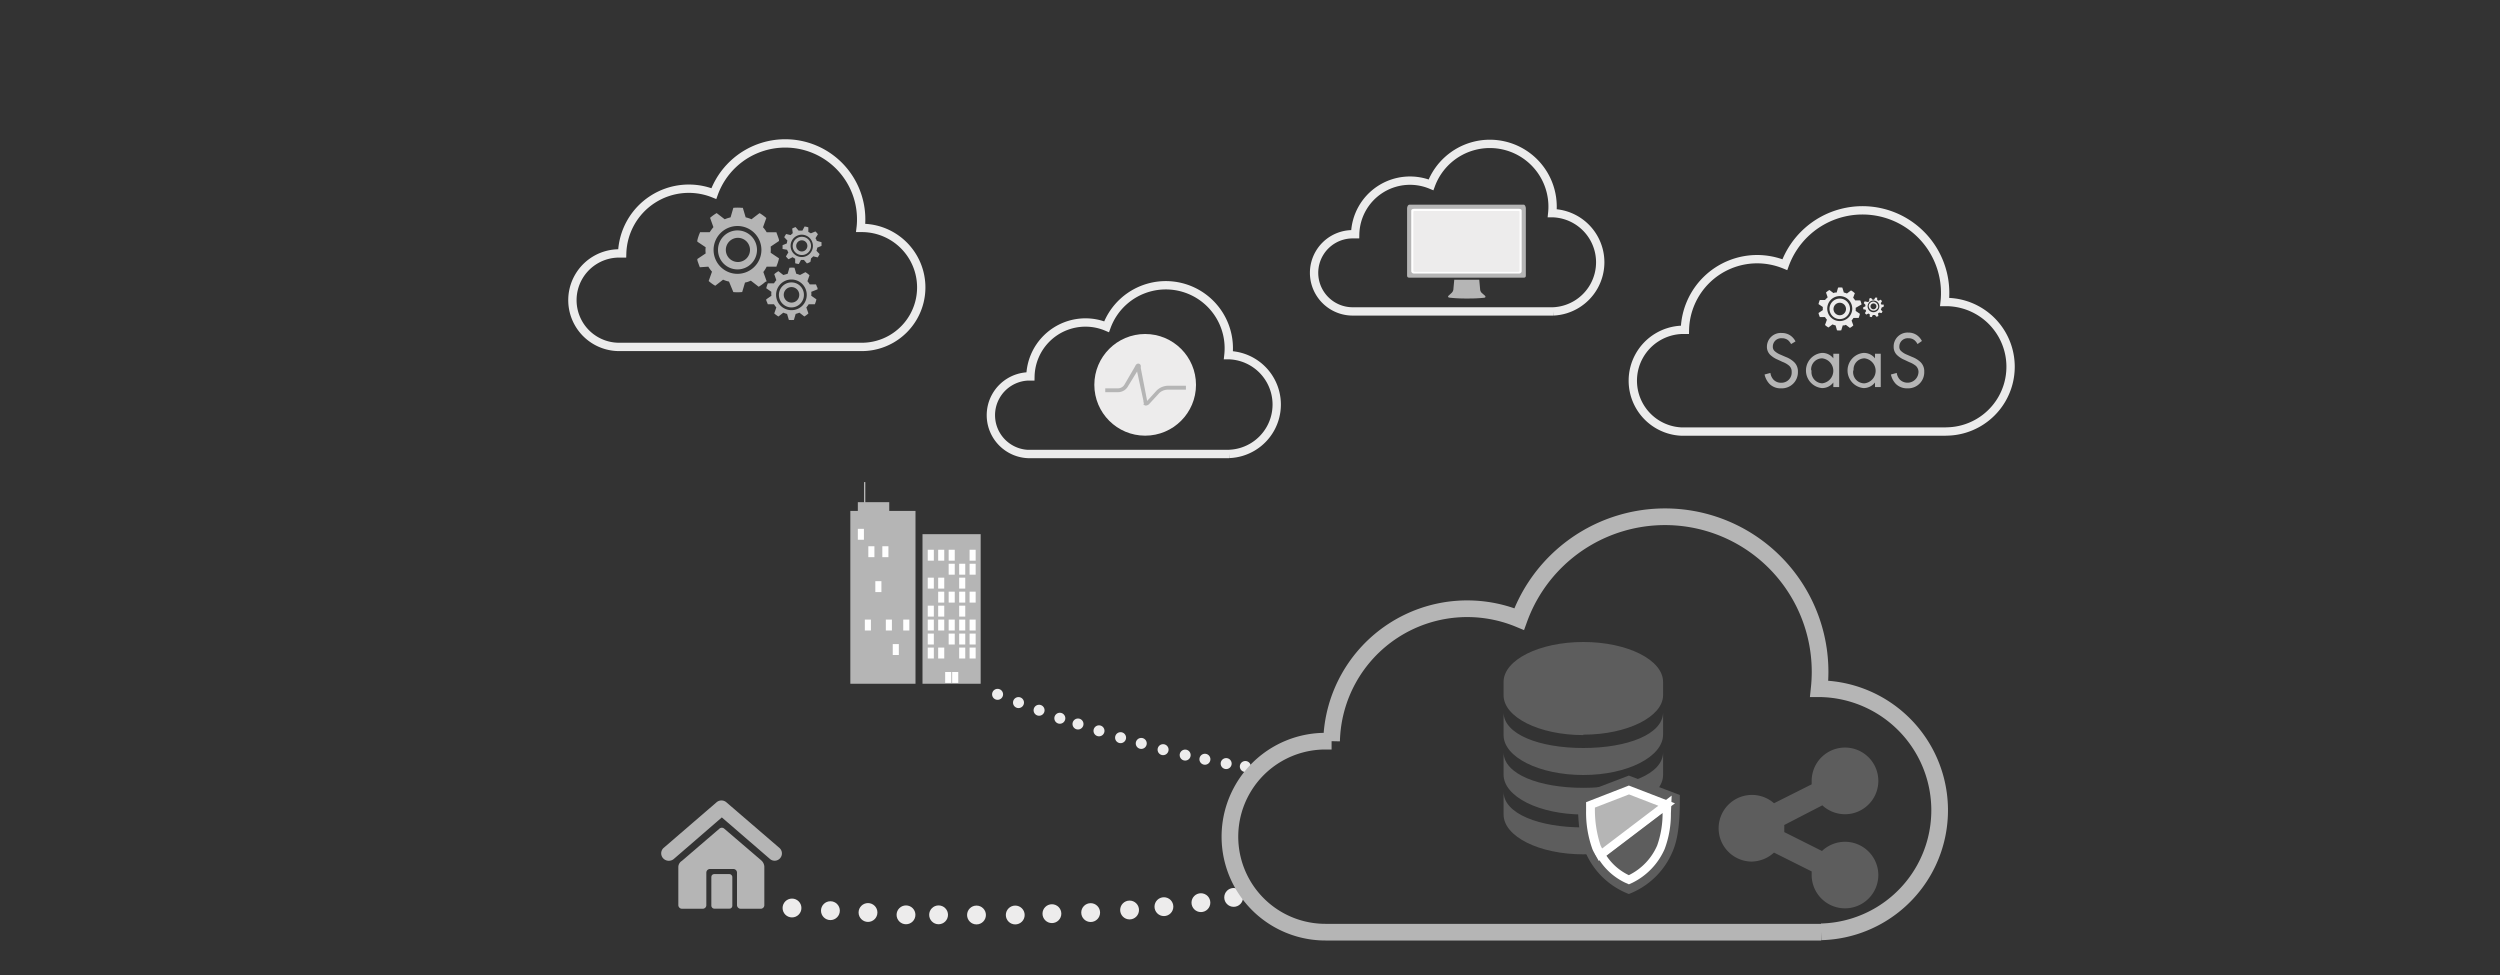 <svg id="Layer_2" data-name="Layer 2" xmlns="http://www.w3.org/2000/svg" viewBox="0 0 300 117"><rect x="0" y="0" width="300" height="117" fill="#333333" stroke="none"/><defs><style>.cls-1,.cls-5,.cls-8{fill:none;}.cls-1{stroke:#ececec;}.cls-1,.cls-8{stroke-miterlimit:10;}.cls-2{fill:#b5b5b5;}.cls-3{fill:#fff;}.cls-4{fill:#edecec;}.cls-6{fill:#5d5d5d;}.cls-7{isolation:isolate;}.cls-8{stroke:#b5b5b5;stroke-width:2px;}</style></defs><title>Artboard 1</title><path class="cls-1" d="M103.43,41.63H74.3a5.61,5.61,0,0,1,0-11.22h.36a8,8,0,0,1,11-7.18,9.11,9.11,0,0,1,17.68,3.12,8.1,8.1,0,0,1-.06,1h.13a7.14,7.14,0,0,1,0,14.28"/><rect class="cls-2" x="85.36" y="104.89" width="2.52" height="4.15" rx="0.34" ry="0.34"/><path class="cls-2" d="M86.91,99.44a.43.43,0,0,0-.58,0l-4.51,3.87a.88.88,0,0,0-.42.72v4.59a.44.44,0,0,0,.44.43h2.49a.43.43,0,0,0,.43-.43v-3.91a.44.44,0,0,1,.44-.43H88a.44.44,0,0,1,.44.43v3.91a.44.44,0,0,0,.44.43h2.41a.43.43,0,0,0,.43-.43V104a1.08,1.08,0,0,0-.33-.72Z"/><path class="cls-2" d="M87.17,96.28a.9.9,0,0,0-1.19,0l-6.38,5.5a.88.88,0,0,0,0,1.24.93.93,0,0,0,1.24.07l5.78-5,5.79,5A.86.86,0,0,0,93.6,103a.87.87,0,0,0-.06-1.24Z"/><rect class="cls-2" x="102.04" y="61.31" width="7.82" height="20.74"/><rect class="cls-2" x="110.7" y="64.1" width="6.98" height="17.95"/><rect class="cls-2" x="102.94" y="60.26" width="3.77" height="1.78"/><rect class="cls-2" x="103.68" y="57.85" width="0.16" height="2.78"/><rect class="cls-3" x="102.94" y="63.46" width="0.73" height="1.31"/><rect class="cls-3" x="104.2" y="65.55" width="0.73" height="1.31"/><rect class="cls-3" x="105.88" y="65.55" width="0.73" height="1.31"/><rect class="cls-3" x="105.04" y="69.74" width="0.73" height="1.31"/><rect class="cls-3" x="108.39" y="74.35" width="0.73" height="1.31"/><rect class="cls-3" x="106.3" y="74.35" width="0.73" height="1.31"/><rect class="cls-3" x="103.78" y="74.35" width="0.73" height="1.31"/><rect class="cls-3" x="107.13" y="77.29" width="0.73" height="1.31"/><rect class="cls-3" x="111.33" y="65.97" width="0.73" height="1.31"/><rect class="cls-3" x="112.58" y="65.97" width="0.73" height="1.31"/><rect class="cls-3" x="113.84" y="65.97" width="0.73" height="1.31"/><rect class="cls-3" x="116.35" y="65.97" width="0.73" height="1.31"/><rect class="cls-3" x="113.84" y="67.65" width="0.73" height="1.31"/><rect class="cls-3" x="115.1" y="67.65" width="0.73" height="1.31"/><rect class="cls-3" x="116.35" y="67.65" width="0.73" height="1.31"/><rect class="cls-3" x="111.33" y="69.32" width="0.73" height="1.31"/><rect class="cls-3" x="112.58" y="69.32" width="0.73" height="1.31"/><rect class="cls-3" x="115.1" y="69.32" width="0.73" height="1.31"/><rect class="cls-3" x="112.58" y="71" width="0.73" height="1.31"/><rect class="cls-3" x="113.84" y="71" width="0.73" height="1.31"/><rect class="cls-3" x="115.1" y="71" width="0.73" height="1.31"/><rect class="cls-3" x="116.35" y="71" width="0.73" height="1.31"/><rect class="cls-3" x="111.33" y="72.68" width="0.73" height="1.31"/><rect class="cls-3" x="112.58" y="72.68" width="0.73" height="1.31"/><rect class="cls-3" x="115.1" y="72.68" width="0.73" height="1.31"/><rect class="cls-3" x="111.33" y="74.35" width="0.73" height="1.31"/><rect class="cls-3" x="112.58" y="74.35" width="0.73" height="1.31"/><rect class="cls-3" x="113.84" y="74.35" width="0.73" height="1.31"/><rect class="cls-3" x="115.1" y="74.35" width="0.73" height="1.31"/><rect class="cls-3" x="116.35" y="74.35" width="0.73" height="1.31"/><rect class="cls-3" x="111.33" y="76.03" width="0.73" height="1.31"/><rect class="cls-3" x="113.84" y="76.03" width="0.73" height="1.31"/><rect class="cls-3" x="115.1" y="76.03" width="0.73" height="1.31"/><rect class="cls-3" x="116.35" y="76.03" width="0.73" height="1.31"/><rect class="cls-3" x="111.33" y="77.71" width="0.73" height="1.31"/><rect class="cls-3" x="112.58" y="77.71" width="0.73" height="1.31"/><rect class="cls-3" x="115.1" y="77.71" width="0.73" height="1.31"/><rect class="cls-3" x="116.35" y="77.71" width="0.73" height="1.31"/><rect class="cls-3" x="113.42" y="80.64" width="0.73" height="1.31"/><rect class="cls-3" x="114.26" y="80.64" width="0.73" height="1.31"/><circle class="cls-4" cx="95.04" cy="108.96" r="1.13"/><circle class="cls-4" cx="104.16" cy="109.5" r="1.13"/><circle class="cls-4" cx="99.65" cy="109.28" r="1.13"/><circle class="cls-4" cx="108.72" cy="109.78" r="1.13"/><circle class="cls-4" cx="130.88" cy="109.51" r="1.13"/><circle class="cls-4" cx="135.55" cy="109.2" r="1.13"/><circle class="cls-4" cx="139.67" cy="108.8" r="1.13"/><circle class="cls-4" cx="144.11" cy="108.32" r="1.13"/><circle class="cls-4" cx="148.04" cy="107.69" r="1.13"/><circle class="cls-4" cx="112.63" cy="109.78" r="1.13"/><circle class="cls-4" cx="117.18" cy="109.8" r="1.13"/><circle class="cls-4" cx="121.83" cy="109.8" r="1.13"/><circle class="cls-4" cx="126.23" cy="109.64" r="1.13"/><circle class="cls-4" cx="119.71" cy="83.32" r="0.66"/><circle class="cls-4" cx="124.69" cy="85.23" r="0.66"/><circle class="cls-4" cx="122.22" cy="84.31" r="0.66"/><circle class="cls-4" cx="127.18" cy="86.19" r="0.66"/><circle class="cls-4" cx="139.57" cy="89.96" r="0.66"/><circle class="cls-4" cx="142.22" cy="90.61" r="0.66"/><circle class="cls-4" cx="144.59" cy="91.11" r="0.66"/><circle class="cls-4" cx="147.14" cy="91.63" r="0.66"/><circle class="cls-4" cx="149.44" cy="91.98" r="0.66"/><circle class="cls-4" cx="129.36" cy="86.88" r="0.66"/><circle class="cls-4" cx="131.88" cy="87.7" r="0.66"/><circle class="cls-4" cx="134.47" cy="88.52" r="0.66"/><circle class="cls-4" cx="136.95" cy="89.21" r="0.66"/><rect class="cls-5" x="147.62" y="61.99" width="85.48" height="49.86"/><path class="cls-6" d="M225.4,105a4,4,0,0,1-8,0c0-.14,0-.29,0-.43l-4.52-2.26a4.07,4.07,0,0,1-2.74,1.08,4,4,0,1,1,2.74-7l4.52-2.27c0-.13,0-.29,0-.42a4,4,0,1,1,1.28,2.94L214.11,99a3.11,3.11,0,0,1,0,.43,2.86,2.86,0,0,1,0,.42l4.53,2.27A4,4,0,0,1,225.4,105Z"/><path class="cls-6" d="M190,102.52c-5.29,0-9.57-2.14-9.57-4.78V95c0,2.65,4.28,4.29,9.57,4.29s9.57-1.64,9.57-4.29v2.7C199.56,100.38,195.28,102.52,190,102.52Zm0-4.78c-5.29,0-9.57-2.15-9.57-4.79V90.26c0,2.64,4.28,4.28,9.57,4.28s9.57-1.64,9.57-4.28V93C199.56,95.59,195.28,97.74,190,97.74ZM190,93c-5.29,0-9.57-2.14-9.57-4.79V85.47c0,2.64,4.28,4.29,9.57,4.29s9.57-1.65,9.57-4.29v2.69C199.56,90.81,195.28,93,190,93Zm0-4.79c-5.29,0-9.57-2.14-9.57-4.78v-1.6c0-2.64,4.28-4.79,9.57-4.79s9.57,2.15,9.57,4.79v1.6C199.56,86,195.28,88.16,190,88.16Z"/><path class="cls-6" d="M201.58,95.4h0l-6.12-2.33-6.11,2.33c0,1.52-.06,4.78.91,6.88a9.28,9.28,0,0,0,5.2,5,9.3,9.3,0,0,0,5.21-5C201.64,100.18,201.58,96.92,201.58,95.4Zm-1.28.95a15.54,15.54,0,0,1-.79,5.39,8.16,8.16,0,0,1-4,4.16,8.2,8.2,0,0,1-4.05-4.16,15.78,15.78,0,0,1-.78-5.39l4.85-1.87,4.85,1.87Z"/><path class="cls-6" d="M195.26,105.48a7.11,7.11,0,0,1-2.9-2.51l-.27-.4,8-6,0,1.07a11.76,11.76,0,0,1-.7,4.08,7.68,7.68,0,0,1-3.64,3.81l-.21.09Z"/><path class="cls-3" d="M199.51,97.56a11.56,11.56,0,0,1-.65,3.9,7.12,7.12,0,0,1-3.4,3.56,6.64,6.64,0,0,1-2.69-2.34l6.74-5.12m1.09-2.09-1.7,1.3-6.73,5.12-.76.58.54.78a7.56,7.56,0,0,0,3.11,2.69l.41.18.4-.18a8.16,8.16,0,0,0,3.89-4.06,12,12,0,0,0,.75-4.27l.09-2.14Z"/><path class="cls-2" d="M191.81,102.05l-.19-.38a12.4,12.4,0,0,1-.71-4.39l0-.7,4.6-1.78L200,96.55l-7.93,6Z"/><path class="cls-3" d="M195.48,95.33,199,96.69l-6.75,5.13-.18-.36a13.7,13.7,0,0,1-.68-4.55l4.09-1.58m0-1.07-.36.14L191,96l-.67.26,0,.72,0,.34a13,13,0,0,0,.76,4.58c.06.14.13.28.2.41l.56,1,.93-.71,6.75-5.13L201,96.4l-1.67-.64-3.52-1.36-.36-.14Z"/><path class="cls-1" d="M147.52,54.48H123.35a4.66,4.66,0,0,1,0-9.31h.3a6.61,6.61,0,0,1,6.6-6.47,6.51,6.51,0,0,1,2.54.51,7.56,7.56,0,0,1,14.62,3.41h.11a5.93,5.93,0,0,1,0,11.85"/><path class="cls-1" d="M186.37,37.37H162.32a4.63,4.63,0,0,1,0-9.26h.3a6.58,6.58,0,0,1,9.1-5.93,7.53,7.53,0,0,1,14.55,3.4h.1a5.9,5.9,0,0,1,0,11.79"/><path class="cls-1" d="M233.5,51.79H201.8a6.11,6.11,0,0,1,0-12.21h.39a8.68,8.68,0,0,1,8.66-8.48,8.79,8.79,0,0,1,3.33.66,9.92,9.92,0,0,1,19.18,4.48h.14a7.77,7.77,0,0,1,0,15.54"/><g id="gears"><g id="Icon_big" data-name="Icon big"><path class="cls-2" d="M96.44,28.44a1.09,1.09,0,0,0-1.29.85A1.08,1.08,0,0,0,96,30.58a1.09,1.09,0,0,0,.46-2.14Zm.43,1.21a.67.67,0,1,1-.52-.8A.67.67,0,0,1,96.87,29.65Zm1.2.07.51-.21v0a1.77,1.77,0,0,0,0-.23l0-.22v0L98,28.9c0-.11-.09-.21-.14-.32l.29-.47,0,0a2.43,2.43,0,0,0-.3-.34l0,0L97.3,28a2.28,2.28,0,0,0-.3-.17l0-.55h0a2.42,2.42,0,0,0-.45-.1h0l-.26.49H96l-.17,0-.36-.42h0a2.13,2.13,0,0,0-.41.18l0,0,.07.55-.26.23-.53-.13,0,0a2.5,2.5,0,0,0-.23.39v0l.38.4a2.05,2.05,0,0,0-.07.34l-.51.21v0a1.69,1.69,0,0,0,0,.23,1.85,1.85,0,0,0,0,.23v0l.54.09a1.87,1.87,0,0,0,.15.32l-.29.48v0a3.28,3.28,0,0,0,.31.34l0,0,.5-.25a1.49,1.49,0,0,0,.3.18l0,.55h0a2.15,2.15,0,0,0,.44.09h0l.26-.49h.18l.17,0,.36.42h0a2,2,0,0,0,.42-.19h0L97.33,31a2,2,0,0,0,.26-.24l.53.13,0,0a2.3,2.3,0,0,0,.23-.4v0l-.38-.4A1.45,1.45,0,0,0,98.07,29.72Zm-.55.07a1.34,1.34,0,1,1-1-1.59A1.35,1.35,0,0,1,97.52,29.79Zm.59,4.93v0c0-.1,0-.2-.08-.3a2.49,2.49,0,0,0-.11-.29v0l-.75,0a2.07,2.07,0,0,0-.28-.38l.25-.72,0,0a2.87,2.87,0,0,0-.49-.37l0,0L96,33a3,3,0,0,0-.45-.15l-.21-.72h0a3.11,3.11,0,0,0-.61,0h0l-.21.72-.23.07L94,33l-.59-.46,0,0a3,3,0,0,0-.5.36l0,0,.25.72a2.66,2.66,0,0,0-.28.38l-.74,0,0,0a4.06,4.06,0,0,0-.19.59v0l.62.43a1.85,1.85,0,0,0,0,.47l-.62.43v0c0,.1,0,.2.08.3a2.49,2.49,0,0,0,.11.29l0,0,.74,0a2.47,2.47,0,0,0,.28.38l-.25.72,0,0a3.08,3.08,0,0,0,.5.37l0,0,.59-.46a3,3,0,0,0,.45.15l.21.72h0a3.11,3.11,0,0,0,.61,0h0l.21-.72.23-.07.22-.08.59.46,0,0a2.87,2.87,0,0,0,.49-.37l0,0-.25-.72a2.47,2.47,0,0,0,.28-.38l.74,0,0,0a3.12,3.12,0,0,0,.19-.59v0l-.62-.43a1.85,1.85,0,0,0,0-.47ZM95,37.22a1.84,1.84,0,1,1,1.81-1.84A1.82,1.82,0,0,1,95,37.22Zm0-3.33a1.5,1.5,0,1,0,1.47,1.49A1.49,1.49,0,0,0,95,33.89Zm0,2.42a.93.93,0,1,1,.91-.93A.92.92,0,0,1,95,36.31Zm-3-2.55-.4-1.12A3.7,3.7,0,0,0,92,32l1.18,0,0-.06a5,5,0,0,0,.3-.93V31l-1-.67a4.57,4.57,0,0,0,0-.74l1-.67v-.06c0-.16-.08-.32-.13-.47s-.11-.31-.17-.46l0-.06-1.18,0a3.55,3.55,0,0,0-.44-.6l.4-1.11,0,0a6.23,6.23,0,0,0-.78-.57l-.06,0-.94.72a4.1,4.1,0,0,0-.7-.23l-.34-1.14H89a5.24,5.24,0,0,0-1,0H88l-.33,1.14-.36.1-.35.13L86,25.57l0,0a5,5,0,0,0-.79.57l0,0,.4,1.12a5.13,5.13,0,0,0-.44.6l-1.18,0,0,.06a5.24,5.24,0,0,0-.31.92V29l1,.67a3.05,3.05,0,0,0,0,.74l-1,.67v.06c0,.16.08.32.13.47s.11.31.17.46l0,0L85,32a3.7,3.7,0,0,0,.44.6l-.4,1.12,0,0a4.4,4.4,0,0,0,.79.57l0,0,.94-.73a3.47,3.47,0,0,0,.71.23L88,35.05H88a5.35,5.35,0,0,0,1,0h.06l.34-1.14a3.58,3.58,0,0,0,.35-.09l.35-.14.94.73,0,0a5,5,0,0,0,.79-.58Zm-3.42-.9A2.87,2.87,0,1,1,91.37,30,2.88,2.88,0,0,1,88.5,32.86Zm0-5.21A2.34,2.34,0,1,0,90.84,30,2.34,2.34,0,0,0,88.5,27.65Zm0,3.79A1.45,1.45,0,1,1,90,30,1.45,1.45,0,0,1,88.5,31.44Z"/></g></g><g id="people"><circle id="Circle_64px" data-name="Circle 64px" class="cls-4" cx="137.42" cy="46.18" r="6.1"/><path class="cls-2" d="M137.29,48.44a.73.73,0,0,1-.08-.36h0l-.76-3.5-1.07,1.74a1.36,1.36,0,0,1-1.17.74h-1.58V46.6h1.58a.92.92,0,0,0,.74-.47h0L136.19,44a1.26,1.26,0,0,1,.13-.23h0a.38.38,0,0,1,.27-.14h0a.32.32,0,0,1,.3.23h0a1.29,1.29,0,0,1,0,.29h0l.76,3.92v.05h0s0,0,0,0h0l1.15-1.26a2,2,0,0,1,1.31-.57h2.2v.47h-2.2a1.5,1.5,0,0,0-1,.41h0l-1.16,1.26a.63.63,0,0,1-.44.24h0a.4.4,0,0,1-.33-.2Z"/></g><g class="cls-7"><path class="cls-2" d="M214.93,41.29a1.65,1.65,0,0,0-.38-.48,1.16,1.16,0,0,0-.73-.22,1,1,0,0,0-1.08,1,.68.68,0,0,0,.24.56,2.37,2.37,0,0,0,.68.41l.62.27a3,3,0,0,1,1,.61,1.52,1.52,0,0,1,.47,1.16,1.93,1.93,0,0,1-2,2,1.88,1.88,0,0,1-1.4-.52,2.34,2.34,0,0,1-.6-1.14l.7-.19a1.46,1.46,0,0,0,.38.82,1.24,1.24,0,0,0,.93.36A1.22,1.22,0,0,0,215,44.62a.93.93,0,0,0-.32-.75,2.7,2.7,0,0,0-.77-.44l-.58-.27a3,3,0,0,1-.86-.54,1.33,1.33,0,0,1-.44-1,1.66,1.66,0,0,1,1.8-1.66,1.78,1.78,0,0,1,1,.29,1.92,1.92,0,0,1,.63.72Z"/><path class="cls-2" d="M220,42.45h.7v4H220V45.9a1.67,1.67,0,0,1-1.37.67,2.12,2.12,0,0,1,0-4.22A1.66,1.66,0,0,1,220,43Zm-2.61,2A1.35,1.35,0,0,0,218.66,46a1.51,1.51,0,0,0,0-3A1.33,1.33,0,0,0,217.34,44.45Z"/><path class="cls-2" d="M225,42.45h.69v4H225V45.9a1.71,1.71,0,0,1-1.38.67,2.12,2.12,0,0,1,0-4.22A1.68,1.68,0,0,1,225,43Zm-2.61,2A1.34,1.34,0,0,0,223.74,46a1.51,1.51,0,0,0,0-3A1.33,1.33,0,0,0,222.43,44.45Z"/><path class="cls-2" d="M230.1,41.29a1.5,1.5,0,0,0-.38-.48,1.11,1.11,0,0,0-.72-.22,1,1,0,0,0-1.08,1,.65.65,0,0,0,.24.56,2.2,2.2,0,0,0,.67.41l.62.27a3.05,3.05,0,0,1,1,.61,1.52,1.52,0,0,1,.46,1.16,1.93,1.93,0,0,1-2,2,1.91,1.91,0,0,1-1.4-.52,2.34,2.34,0,0,1-.6-1.14l.7-.19a1.47,1.47,0,0,0,.39.82,1.32,1.32,0,0,0,2.22-.92,1,1,0,0,0-.32-.75,2.92,2.92,0,0,0-.78-.44l-.57-.27a2.88,2.88,0,0,1-.86-.54,1.34,1.34,0,0,1-.45-1A1.67,1.67,0,0,1,229,39.91a1.77,1.77,0,0,1,1,.29,1.92,1.92,0,0,1,.63.72Z"/></g><g id="gears-2" data-name="gears"><g id="Icon_big-2" data-name="Icon big"><path class="cls-4" d="M225.79,36.91l.26-.12h0v-.24h0l-.28,0-.08-.16.15-.25h0a1.29,1.29,0,0,0-.16-.18h0l-.25.13-.17-.09v-.29h0l-.23,0h0l-.14.26h-.18l-.19-.22h0a1,1,0,0,0-.21.09h0l0,.29-.14.12-.4-.09h0a1.13,1.13,0,0,0-.12.21h0l.2.21a1.16,1.16,0,0,0,0,.18l-.26.11h0v.12a.24.24,0,0,0,0,.12h0l.28.05a.77.77,0,0,0,.07.16l-.15.25h0a1,1,0,0,0,.17.18h0l.25-.13a.65.65,0,0,0,.16.09l0,.29h0a.69.69,0,0,0,.24.05h0l.13-.25H225l.19.22h0l.22-.1h0l-.05-.29.14-.12.28.06h0a.82.82,0,0,0,.12-.2h0l-.2-.21A1,1,0,0,0,225.79,36.91Zm-.29,0a.7.7,0,1,1-.54-.83A.7.7,0,0,1,225.5,36.94Zm-.57-.71a.59.59,0,0,0-.68.45.58.58,0,0,0,1.13.23A.59.59,0,0,0,224.93,36.23Zm.23.63a.35.35,0,0,1-.69-.14.35.35,0,0,1,.42-.27.34.34,0,0,1,.27.41Zm-4.39-1A1.23,1.23,0,1,0,222,37.05h0a1.23,1.23,0,0,0-1.23-1.22Zm0,2a.75.75,0,1,1,.75-.74.75.75,0,0,1-.75.74Zm2.62-1.3v0a2.17,2.17,0,0,0-.07-.24,1.17,1.17,0,0,0-.09-.24v0l-.61,0a1.91,1.91,0,0,0-.24-.32l.21-.58-.06,0a1.73,1.73,0,0,0-.41-.3h0l-.49.37a2.29,2.29,0,0,0-.37-.12l-.18-.59h0a2.18,2.18,0,0,0-.51,0h0l-.17.59-.2,0-.18.07-.49-.37h0a2.26,2.26,0,0,0-.41.3l0,0,.2.58A3.71,3.71,0,0,0,219,36l-.62,0v0a2.81,2.81,0,0,0-.16.49v0l.52.35a2.29,2.29,0,0,0,0,.37l-.52.35v0a1.82,1.82,0,0,0,.07.25l.09.24v0H219a1.78,1.78,0,0,0,.23.31L219,39l0,0a2.55,2.55,0,0,0,.41.3h0l.49-.37a2.29,2.29,0,0,0,.37.12l.17.59h0a2.18,2.18,0,0,0,.51,0h0l.18-.59.19,0,.18-.07.49.37h0a2,2,0,0,0,.41-.3l0,0-.21-.59a2.49,2.49,0,0,0,.23-.31h.62v0a2.77,2.77,0,0,0,.15-.49v0l-.51-.35a2.29,2.29,0,0,0,0-.37Zm-2.62,2a1.5,1.5,0,1,1,1.5-1.5,1.5,1.5,0,0,1-1.5,1.5Z"/></g></g><g id="WORKSTATION"><path class="cls-2" d="M182.84,24.56h-13.7c-.2,0-.29.26-.29.46v8.05c0,.19.09.25.29.25h13.7c.19,0,.26-.06.26-.25V25C183.1,24.82,183,24.56,182.84,24.56Z"/><path class="cls-2" d="M178.18,35.47l-.39-.34a.69.69,0,0,1-.17-.35l-.11-1.21h-3l-.11,1.21a.73.73,0,0,1-.17.33c-.14.14-.39.36-.39.36s-.22.2.11.25a16.93,16.93,0,0,0,1.75.1h.65a17.38,17.38,0,0,0,1.75-.09C178.4,35.68,178.18,35.47,178.18,35.47Z"/><path class="cls-3" d="M182.28,25.06H169.69c-.17,0-.34.06-.34.23v7.26a.31.31,0,0,0,.34.27h12.59a.29.29,0,0,0,.32-.27V25.29C182.6,25.12,182.45,25.06,182.28,25.06Z"/><path class="cls-4" d="M182.12,25.31H169.86c-.17,0-.26,0-.26.14v7c0,.16.09.17.26.17h12.26c.16,0,.23,0,.23-.17V25.45C182.35,25.28,182.28,25.31,182.12,25.31Z"/></g><path class="cls-8" d="M218.55,111.86h-59.5a11.46,11.46,0,0,1,0-22.92l.74,0A16.28,16.28,0,0,1,182.3,74.29a18.61,18.61,0,0,1,36.11,6.36,19.61,19.61,0,0,1-.11,2h.25a14.59,14.59,0,0,1,0,29.17"/></svg>